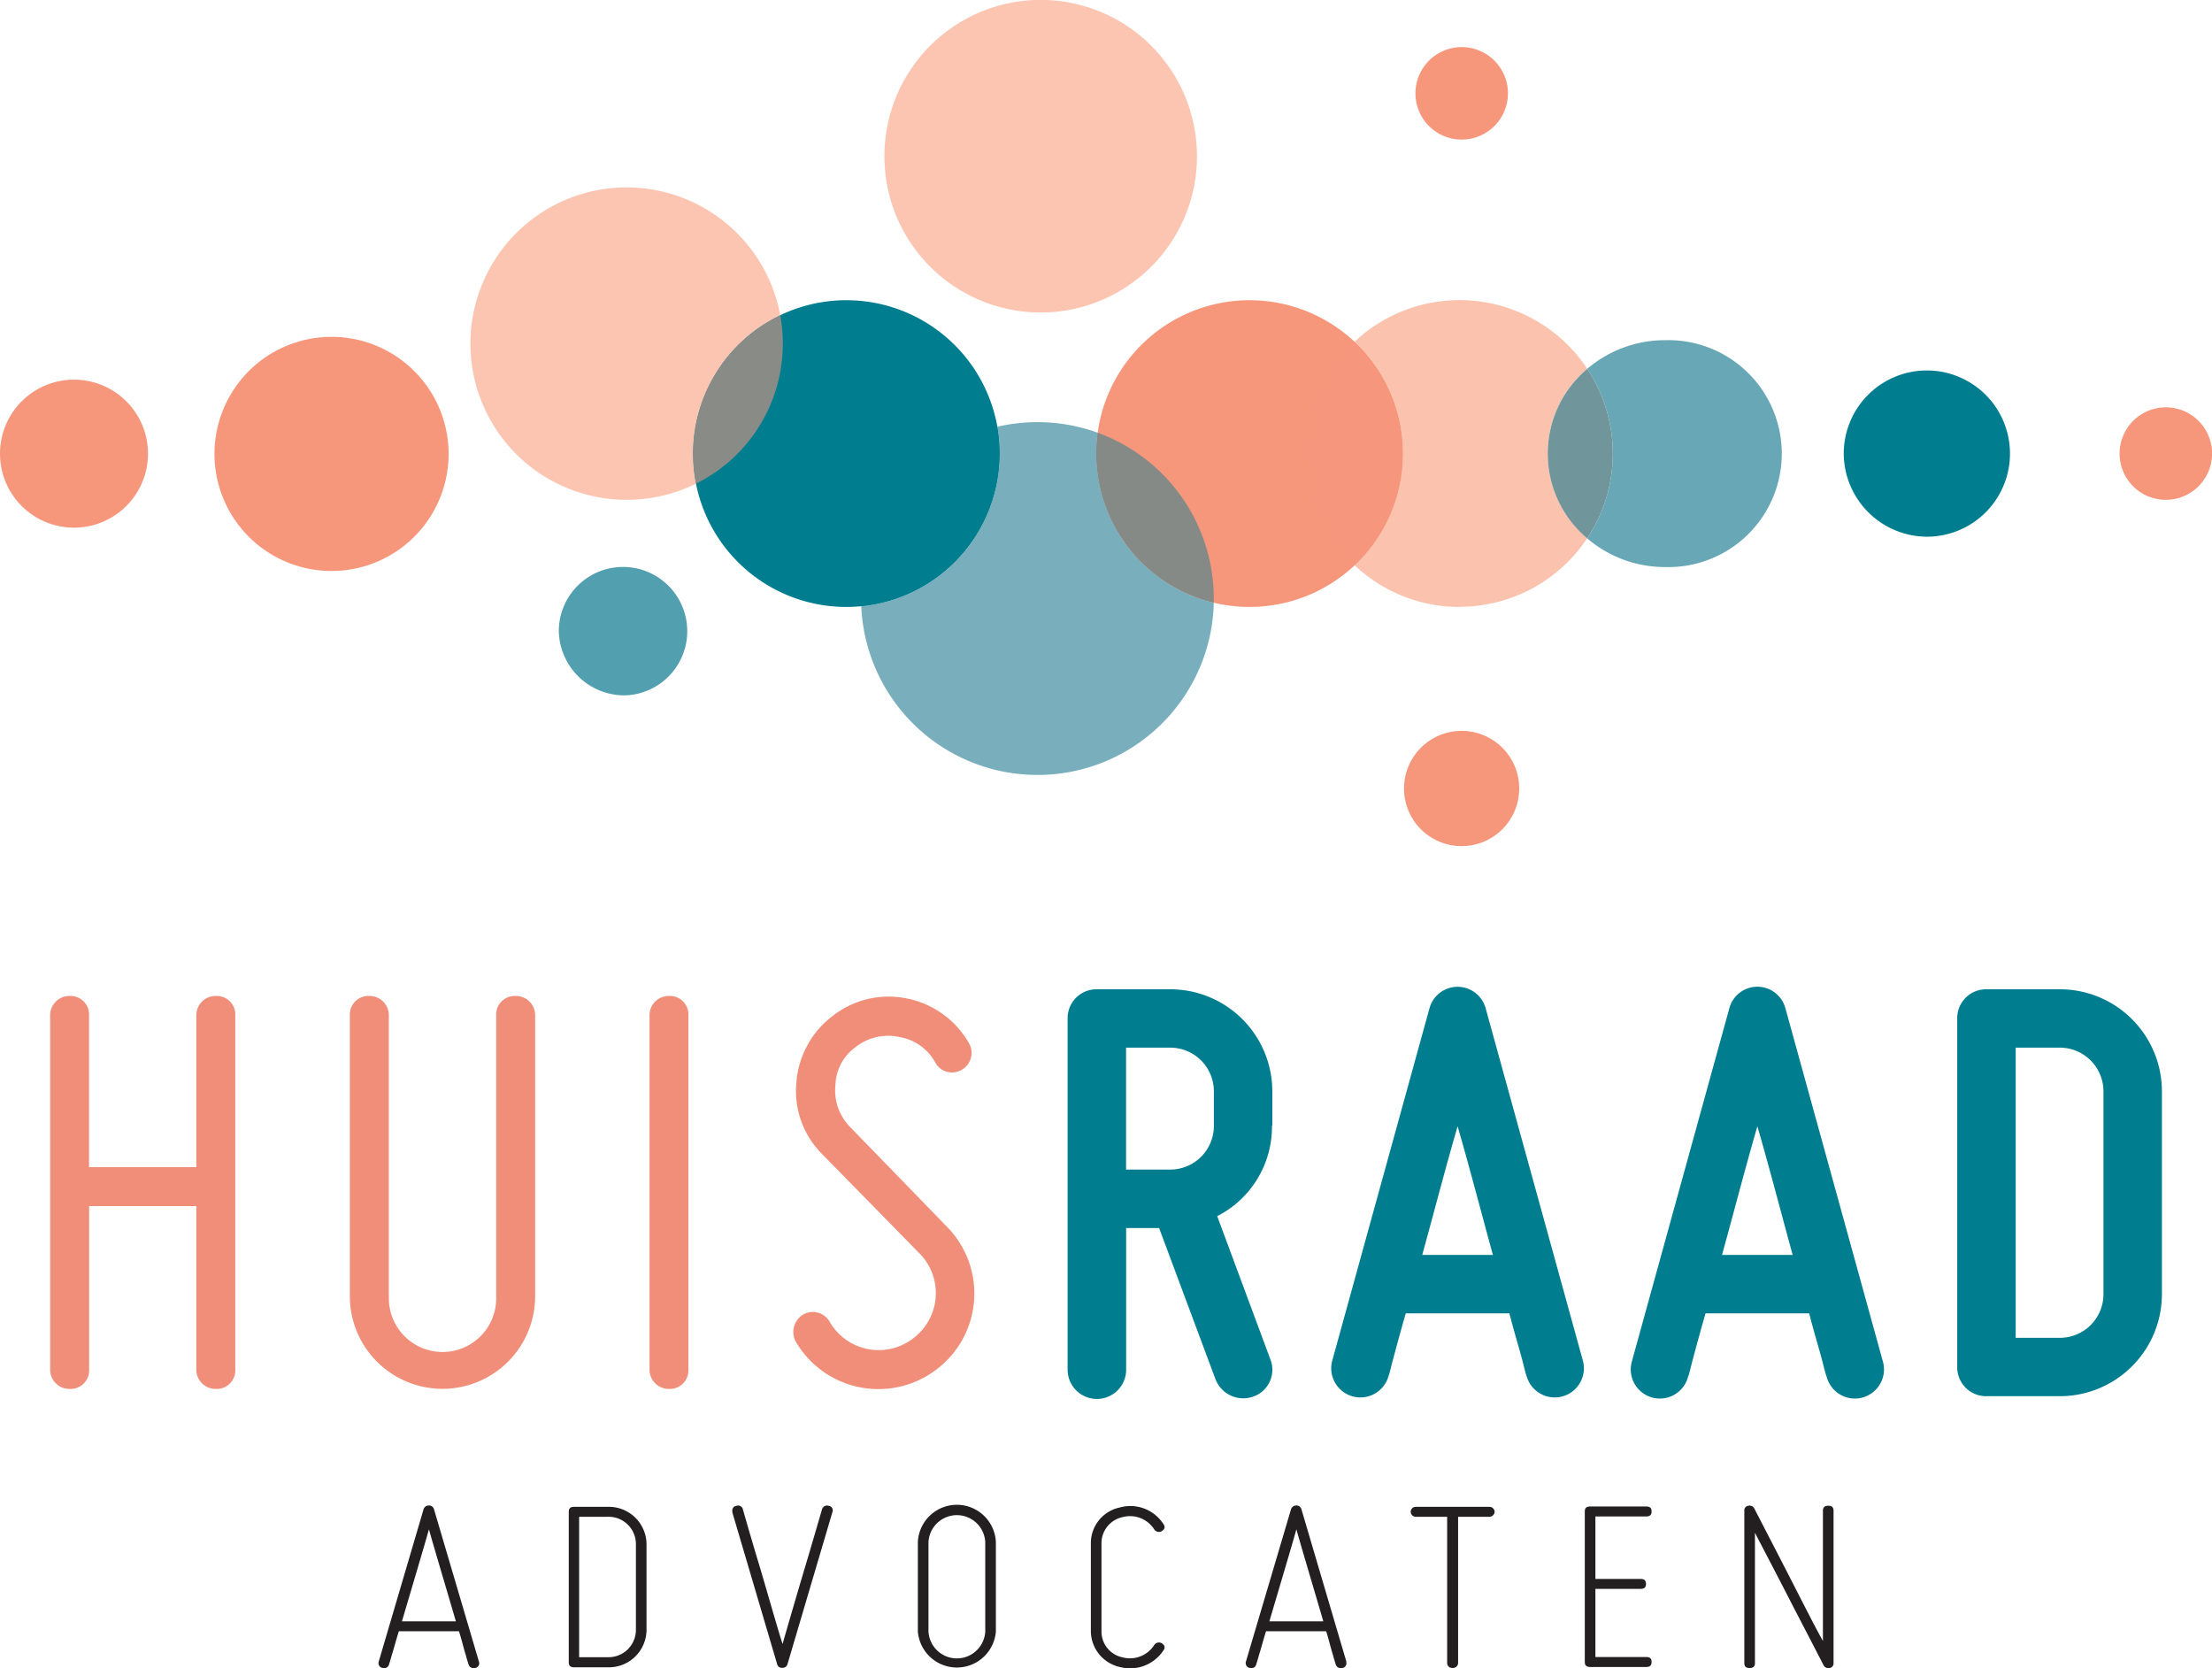 <svg xmlns="http://www.w3.org/2000/svg" viewBox="0 0 264.54 199.49"><defs><style>.cls-1{fill:#231f20;}.cls-2{fill:#007e90;}.cls-3{fill:#f6977c;}.cls-4{fill:#fbc2ae;}.cls-5{fill:#f6967c;}.cls-6{fill:#fbc5b2;}.cls-7{fill:#898b87;}.cls-8{fill:#519faf;}.cls-9{fill:#79afbd;}.cls-10{fill:#858a87;}.cls-11{fill:#67a7b6;}.cls-12{fill:#70969c;}.cls-13{fill:#f18e79;}</style></defs><title>logo</title><g id="Layer_2" data-name="Layer 2"><g id="Layer_1-2" data-name="Layer 1"><path class="cls-1" d="M57.28,198.71,51.9,180.47a.6.6,0,0,0-.6-.44.64.64,0,0,0-.64.44l-5.37,18.24a.58.58,0,0,0,.47.75.6.6,0,0,0,.77-.44c.1-.34.23-.72.33-1.13.24-.72.47-1.66.84-2.82h7.19c.37,1.16.57,2.1.81,2.82.1.41.23.79.33,1.13a.64.64,0,0,0,.81.44.57.57,0,0,0,.44-.75Zm-2.76-4.83H48.07c1.18-4,2.69-9.07,3.23-11,.53,1.92,2.05,7,3.22,11Zm18.14-13.69h-4c-.44,0-.64.18-.64.59v18c0,.41.2.6.64.6h4A4.51,4.51,0,0,0,77.32,195V184.55a4.51,4.51,0,0,0-4.66-4.36Zm3.39,4.36V195a3.27,3.27,0,0,1-3.39,3.17h-3.4V181.38h3.4a3.27,3.27,0,0,1,3.39,3.17Zm11.52-3.74L92.94,199a.57.57,0,0,0,.64.44.59.59,0,0,0,.6-.44l5.38-18.21a.54.54,0,0,0-.44-.72.63.63,0,0,0-.81.41c-.7,2.41-1.37,4.71-2,6.81-1.08,3.61-2.25,7.66-2.72,9.3-.54-1.64-1.68-5.69-2.75-9.3-.64-2.1-1.31-4.4-2-6.81a.58.58,0,0,0-.77-.41.56.56,0,0,0-.47.72Zm22.2,3.59v10.7a4.68,4.68,0,0,0,9.33,0V184.4a4.67,4.67,0,0,0-9.33,0Zm8.06,0v10.7a3.4,3.4,0,0,1-6.79,0V184.4a3.4,3.4,0,0,1,6.79,0Zm16.08,14.94a4.77,4.77,0,0,0,5.24-2c.24-.35.13-.63-.23-.85a.68.68,0,0,0-.88.22,3.44,3.44,0,0,1-3.79,1.48,3.15,3.15,0,0,1-2.52-3.05V184.42a3.19,3.19,0,0,1,2.52-3,3.44,3.44,0,0,1,3.79,1.47.67.67,0,0,0,.88.22c.36-.22.47-.5.23-.84a4.7,4.7,0,0,0-5.24-2,4.35,4.35,0,0,0-3.45,4.2V195.1a4.42,4.42,0,0,0,3.45,4.24Zm27.11-.63-5.38-18.24a.6.6,0,0,0-.6-.44.65.65,0,0,0-.64.44L149,198.71a.59.59,0,0,0,.47.75.6.6,0,0,0,.77-.44c.1-.34.23-.72.33-1.13.24-.72.47-1.66.84-2.82h7.19c.37,1.16.57,2.1.81,2.82.1.41.23.79.33,1.13a.64.64,0,0,0,.81.44.57.57,0,0,0,.44-.75Zm-2.76-4.83h-6.45c1.18-4,2.69-9.07,3.23-11,.53,1.92,2.05,7,3.22,11Zm19.81-13.69h-8.72a.6.6,0,0,0-.64.59.61.61,0,0,0,.64.6h3.72v17.49a.6.6,0,0,0,.64.59.62.62,0,0,0,.67-.59V181.38h3.69a.64.64,0,0,0,.68-.6.63.63,0,0,0-.68-.59Zm12.1,19.15h6.71c.44,0,.64-.19.64-.6s-.2-.59-.64-.59H190.8V190h5.41c.44,0,.64-.19.64-.59s-.2-.6-.64-.6H190.8v-7.47h6.08c.44,0,.64-.19.64-.6s-.2-.59-.64-.59h-6.71c-.44,0-.64.18-.64.59v18c0,.41.2.6.64.6Zm28.61.13a.56.56,0,0,0,.5-.6V180.65c0-.4-.2-.59-.63-.59s-.64.19-.64.59v15.58c-1-1.76-3-5.75-4.81-9.26-1.07-2.08-2.21-4.27-3.39-6.57a.62.62,0,0,0-.7-.34.54.54,0,0,0-.5.59v18.22c0,.41.2.6.63.6s.64-.19.64-.6V183.29c.91,1.76,3,5.75,4.8,9.27,1.08,2.07,2.22,4.27,3.4,6.56a.63.63,0,0,0,.7.35Z"/><path class="cls-2" d="M101.21,72.58A18.34,18.34,0,1,0,82.88,54.25a18.33,18.33,0,0,0,18.33,18.33"/><path class="cls-3" d="M149.43,72.58A18.34,18.34,0,1,0,131.1,54.25a18.33,18.33,0,0,0,18.33,18.33"/><path class="cls-4" d="M174.54,72.58a18.23,18.23,0,0,1-12.55-5,18.34,18.34,0,0,0,0-26.71,18.32,18.32,0,0,1,27.83,3.22,13.24,13.24,0,0,0,0,20.27,18.31,18.31,0,0,1-15.28,8.2"/><path class="cls-5" d="M162,67.6a18.32,18.32,0,0,1,0-26.71,18.34,18.34,0,0,1,0,26.71"/><path class="cls-2" d="M230.57,64.18a9.94,9.94,0,1,0-10.07-9.93,10,10,0,0,0,10.07,9.93Z"/><path class="cls-3" d="M259,59.77a5.53,5.53,0,1,0-5.51-5.52A5.52,5.52,0,0,0,259,59.77Z"/><path class="cls-3" d="M8.85,63.1A8.85,8.85,0,1,0,0,54.25,8.85,8.85,0,0,0,8.85,63.1Z"/><path class="cls-3" d="M39.65,68.28a14,14,0,1,0-14-14,14,14,0,0,0,14,14Z"/><path class="cls-6" d="M74.94,59.77A18.68,18.68,0,1,1,93.31,37.7,18.33,18.33,0,0,0,82.88,54.25a18.52,18.52,0,0,0,.35,3.59,18.75,18.75,0,0,1-8.29,1.93"/><path class="cls-7" d="M83.23,57.84a18.52,18.52,0,0,1-.35-3.59A18.33,18.33,0,0,1,93.31,37.7a18,18,0,0,1,.31,3.39A18.69,18.69,0,0,1,83.23,57.84"/><path class="cls-8" d="M74.83,83.15a7.68,7.68,0,1,0-8-7.67,7.85,7.85,0,0,0,8,7.67Z"/><path class="cls-9" d="M124.06,92.67A21.09,21.09,0,0,1,103,72.49a18.32,18.32,0,0,0,16.55-18.24,17.94,17.94,0,0,0-.28-3.22,21.21,21.21,0,0,1,12,.71,18.9,18.9,0,0,0-.16,2.51,18.34,18.34,0,0,0,14.05,17.83,21.08,21.08,0,0,1-21.09,20.59"/><path class="cls-2" d="M103,72.49c0-.3,0-.61,0-.92A21.09,21.09,0,0,1,119.26,51a17.94,17.94,0,0,1,.28,3.22A18.32,18.32,0,0,1,103,72.49"/><path class="cls-10" d="M145.15,72.08A18.34,18.34,0,0,1,131.1,54.25a18.9,18.9,0,0,1,.16-2.51,21.09,21.09,0,0,1,13.9,19.83c0,.17,0,.34,0,.51"/><path class="cls-6" d="M124.47,37.37a18.69,18.69,0,1,1,18.68-18.69,18.69,18.69,0,0,1-18.68,18.69"/><path class="cls-11" d="M199.15,67.81a14.29,14.29,0,0,1-9.33-3.43,18.31,18.31,0,0,0,0-20.27,14.29,14.29,0,0,1,9.33-3.43,13.57,13.57,0,1,1,0,27.13"/><path class="cls-12" d="M189.82,64.38a13.24,13.24,0,0,1,0-20.27,18.31,18.31,0,0,1,0,20.27"/><path class="cls-3" d="M174.79,16.69a5.53,5.53,0,1,0-5.51-5.52,5.52,5.52,0,0,0,5.51,5.52Z"/><path class="cls-3" d="M174.79,101.18a6.89,6.89,0,1,0-6.88-6.89,6.89,6.89,0,0,0,6.88,6.89Z"/><path class="cls-2" d="M152.16,134.61v-4.08a12.21,12.21,0,0,0-12.24-12.23h-8.74a3.45,3.45,0,0,0-3.5,3.49v42a3.5,3.5,0,1,0,7,0V146.85h3.94L145.39,165a3.56,3.56,0,0,0,4.51,2,3.4,3.4,0,0,0,2-4.52l-6.33-17.05a12,12,0,0,0,6.55-10.86Zm-17.49,5.25V125.28h5.25a5.22,5.22,0,0,1,5.25,5.25v4.08a5.22,5.22,0,0,1-5.25,5.25Zm54.66,22.95-11.66-42.25a3.48,3.48,0,0,0-6.71,0L159.3,162.81a3.49,3.49,0,0,0,6.71,1.9c.22-.59.36-1.32.58-2.12.37-1.38.88-3.28,1.53-5.54h12.39c.58,2.26,1.17,4.16,1.53,5.54.22.8.36,1.53.58,2.12a3.49,3.49,0,0,0,6.71-1.9Zm-10.79-12.74h-8.45c1.38-5,2.84-10.64,4.23-15.38,1.38,4.74,2.84,10.35,4.22,15.38Zm46.64,12.74-11.66-42.25a3.47,3.47,0,0,0-6.7,0l-11.66,42.25a3.48,3.48,0,1,0,6.7,1.9c.22-.59.36-1.32.58-2.12.37-1.38.88-3.28,1.53-5.54h12.39c.58,2.26,1.17,4.16,1.53,5.54.22.8.37,1.53.59,2.12a3.48,3.48,0,0,0,6.7-1.9Zm-10.79-12.74h-8.45c1.39-5,2.84-10.64,4.23-15.38,1.38,4.74,2.84,10.35,4.22,15.38Zm31.92-31.77h-8.74a3.45,3.45,0,0,0-3.5,3.49v41.68a3.45,3.45,0,0,0,3.5,3.49h8.74a12.21,12.21,0,0,0,12.24-12.23v-24.2a12.21,12.21,0,0,0-12.24-12.23Zm5.25,12.23v24.2a5.22,5.22,0,0,1-5.25,5.25h-5.25v-34.7h5.25a5.23,5.23,0,0,1,5.25,5.25Z"/><path class="cls-13" d="M23.48,121.44v18.13H10.65V121.44a2.22,2.22,0,0,0-2.33-2.34A2.3,2.3,0,0,0,6,121.44v42.32a2.3,2.3,0,0,0,2.33,2.33,2.22,2.22,0,0,0,2.33-2.33V144.23H23.48v19.53a2.3,2.3,0,0,0,2.33,2.33,2.22,2.22,0,0,0,2.33-2.33V121.44a2.22,2.22,0,0,0-2.33-2.34,2.3,2.3,0,0,0-2.33,2.34ZM46.5,155V121.43a2.3,2.3,0,0,0-2.33-2.33,2.22,2.22,0,0,0-2.33,2.33V155A11.08,11.08,0,1,0,64,155V121.43a2.3,2.3,0,0,0-2.33-2.33,2.22,2.22,0,0,0-2.33,2.33V155a6.42,6.42,0,1,1-12.83,0ZM80,166.09a2.22,2.22,0,0,0,2.33-2.33V121.43A2.22,2.22,0,0,0,80,119.1a2.3,2.3,0,0,0-2.32,2.33v42.33A2.3,2.3,0,0,0,80,166.09Zm29.15-6a6.76,6.76,0,0,1-9.91-2,2.32,2.32,0,0,0-3.21-.88,2.44,2.44,0,0,0-.87,3.21A11.44,11.44,0,0,0,112,163.76a11.37,11.37,0,0,0,1.31-17l-11.65-12a6.22,6.22,0,0,1-1.75-5,5.82,5.82,0,0,1,2.47-4.59,6.26,6.26,0,0,1,5.18-1.16,6,6,0,0,1,4.3,3.06,2.27,2.27,0,0,0,3.13.87,2.32,2.32,0,0,0,.88-3.21,11,11,0,0,0-7.36-5.32,10.83,10.83,0,0,0-8.89,2.05,11,11,0,0,0-4.38,8A10.67,10.67,0,0,0,98.31,138L110,149.92a6.75,6.75,0,0,1-.8,10.13Z"/></g></g></svg>